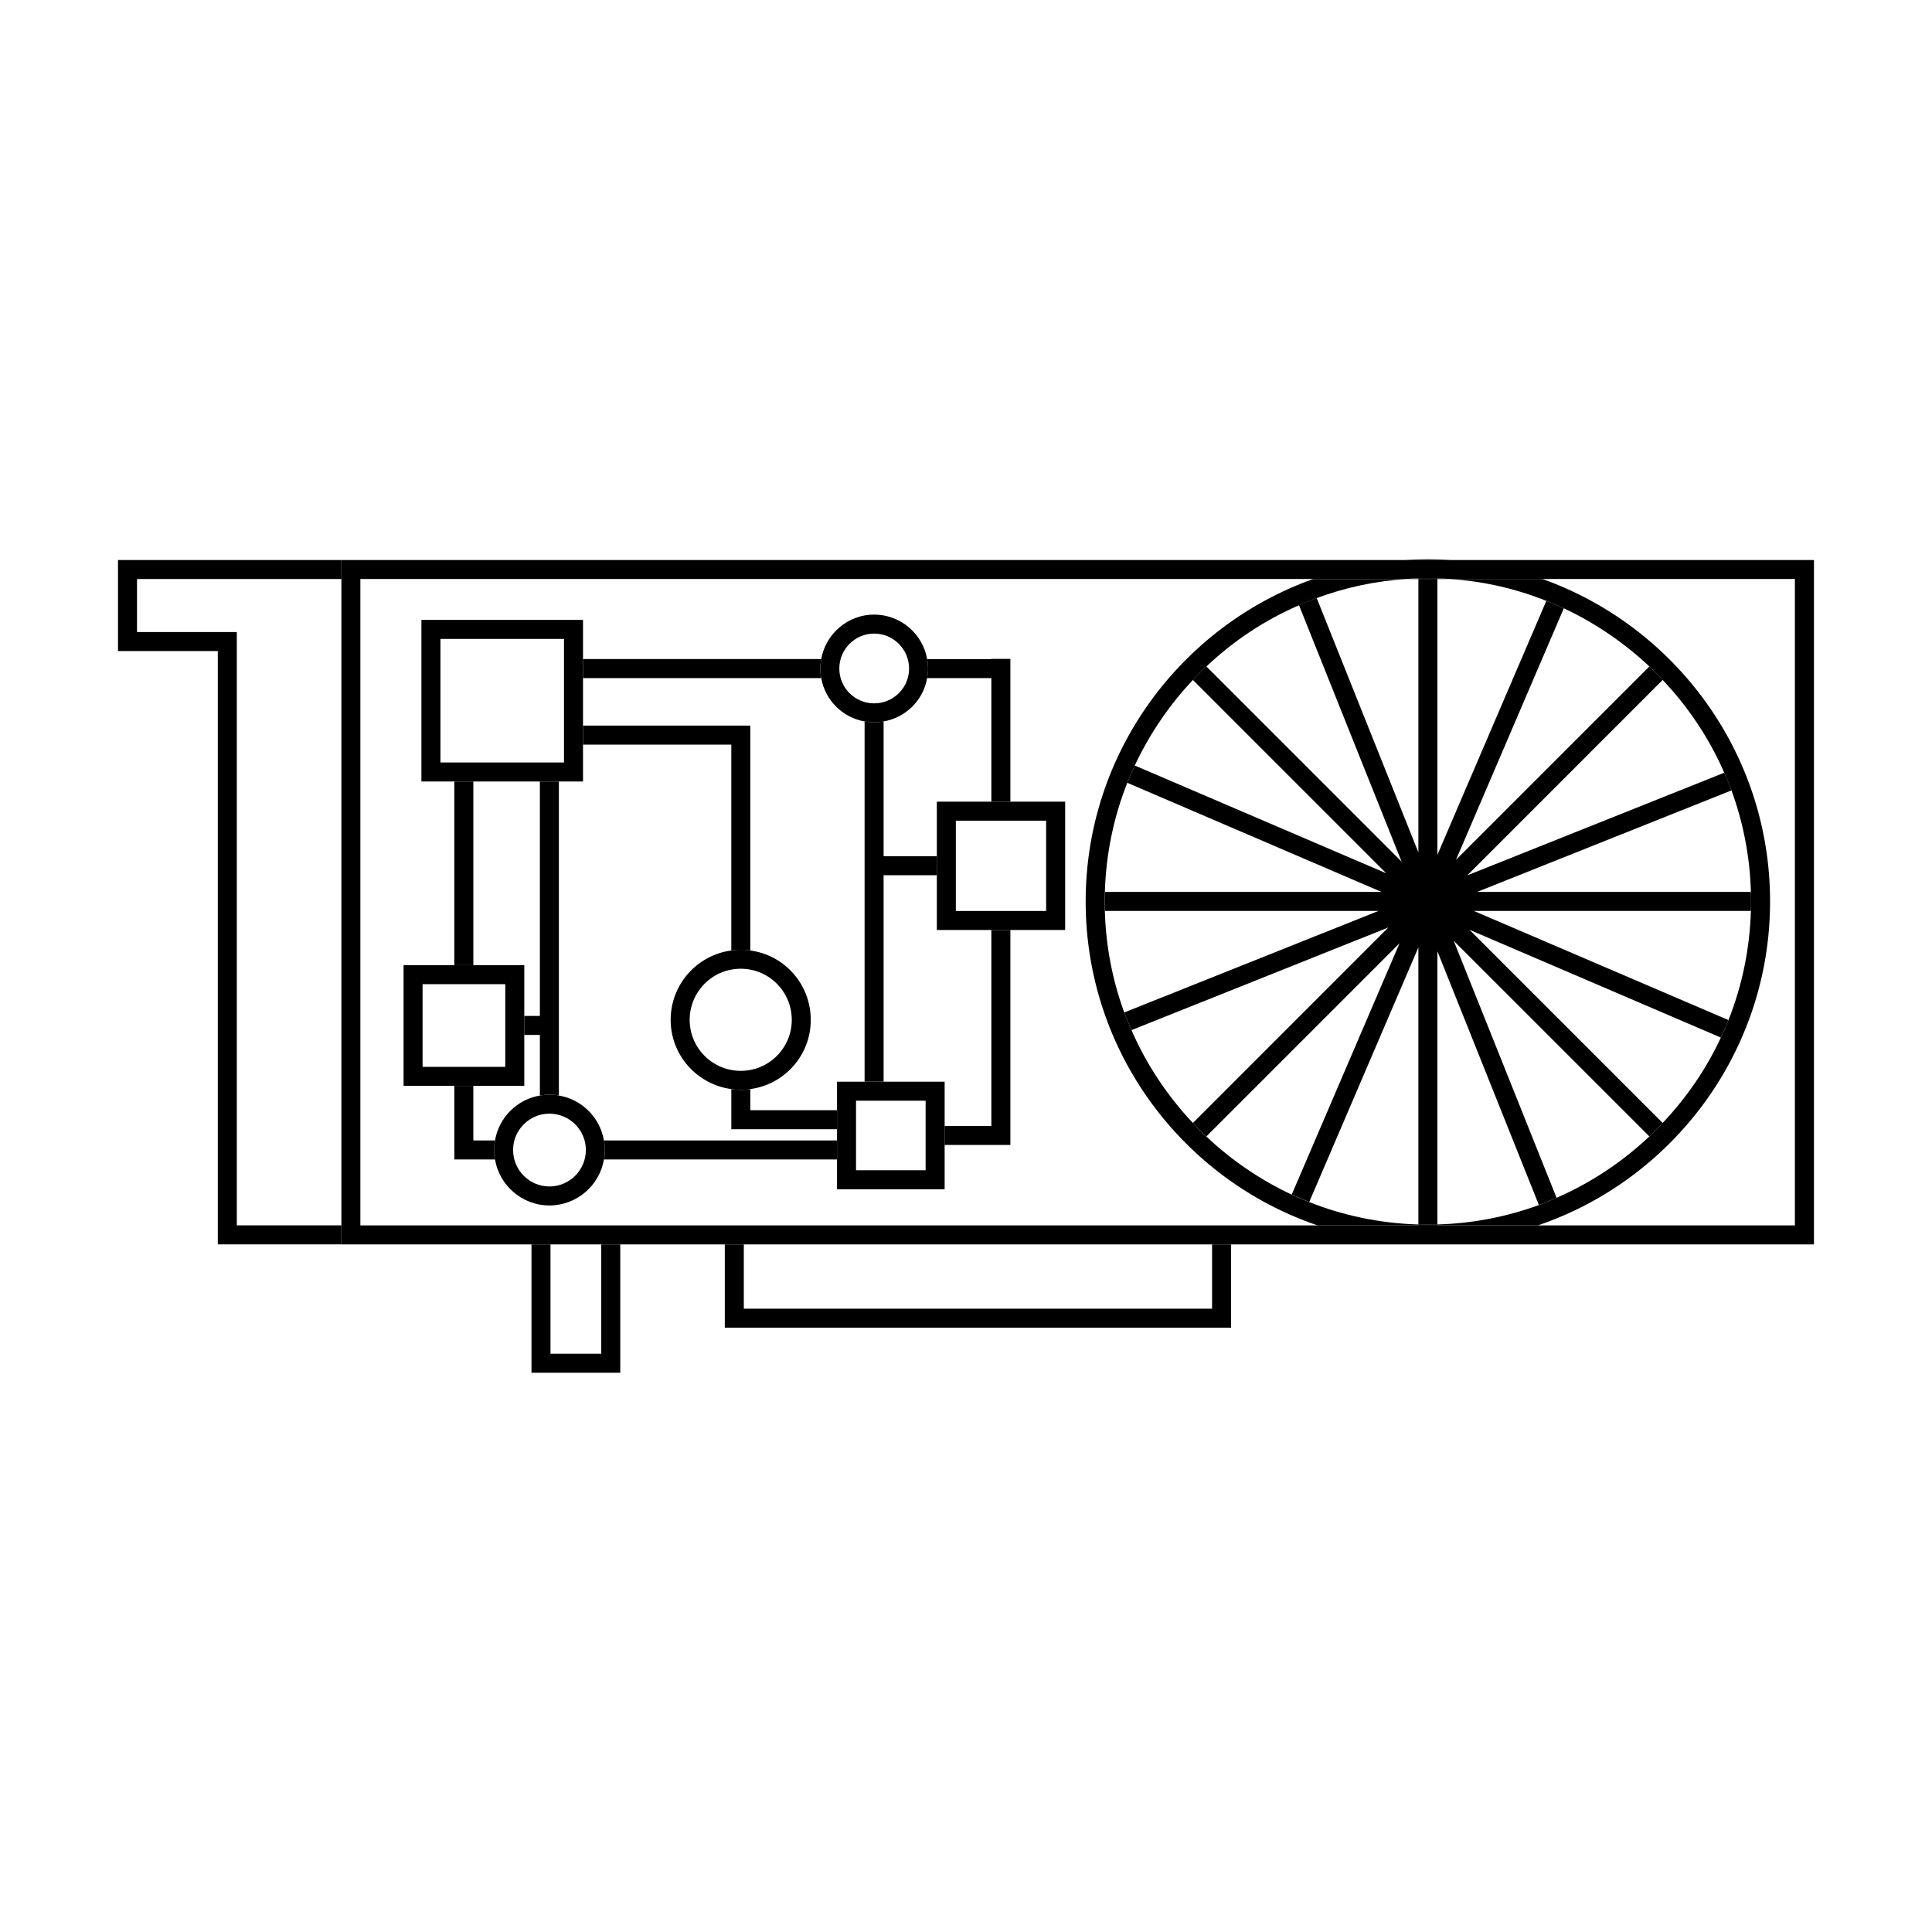 <?xml version="1.0" encoding="UTF-8"?>
<!-- Uploaded to: SVG Repo, www.svgrepo.com, Generator: SVG Repo Mixer Tools -->
<svg fill="#000000" width="800px" height="800px" version="1.1" viewBox="144 144 512 512" xmlns="http://www.w3.org/2000/svg">
 <g>
  <path d="m234.47 297.45v-5.039h-59.199v24.133h26.449v157.23h32.746v-5.039h-27.711l0.004-157.23h-26.449v-14.055z"/>
  <path d="m524.92 297.3c-0.805-0.051-1.664-0.051-2.519-0.051-0.867 0-1.723 0-2.519 0.051-1.062 0-2.125 0.051-3.129 0.152h11.285c-1-0.102-2.062-0.152-3.117-0.152z"/>
  <path d="m234.47 292.41v181.37h390.25v-181.37zm385.21 176.33h-380.18v-171.3h277.24c1.004-0.102 2.066-0.152 3.129-0.152 0.797-0.051 1.652-0.051 2.519-0.051 0.855 0 1.715 0 2.519 0.051 1.055 0 2.117 0.051 3.117 0.152h91.637v171.3z"/>
  <path d="m522.4 292.21c-2.016 0-4.035 0.051-5.992 0.203h11.934c-1.965-0.152-3.926-0.203-5.941-0.203zm0 176.34c-0.867 0-1.723 0-2.519-0.051v0.246h5.039v-0.246c-0.805 0.051-1.664 0.051-2.519 0.051z"/>
  <path d="m519.88 468.5v0.246h-26.707c-35.719-12.141-61.461-46.043-61.461-85.848 0-39.348 25.191-72.902 60.262-85.445h24.789c-8.312 0.504-16.324 2.266-23.832 5.039-1.613 0.555-3.168 1.211-4.684 1.914-9.125 3.93-17.426 9.473-24.531 16.223-1.258 1.109-2.418 2.316-3.582 3.578-6.297 6.648-11.48 14.309-15.422 22.672-0.711 1.512-1.359 3.023-1.969 4.586-3.57 8.969-5.637 18.742-5.945 28.918-0.051 0.805-0.051 1.664-0.051 2.519 0 0.855 0 1.715 0.051 2.519 0.258 9.422 2.066 18.488 5.141 26.902 0.609 1.566 1.211 3.117 1.918 4.684 3.977 9.125 9.527 17.438 16.273 24.59 1.152 1.258 2.312 2.469 3.57 3.582 6.648 6.297 14.258 11.48 22.621 15.41 1.516 0.711 3.066 1.367 4.637 1.969 8.969 3.57 18.746 5.633 28.922 5.941z"/>
  <path d="m303.34 473.78v28.969h-13.453v-28.969h-5.039v34.008h23.527v-34.008z"/>
  <path d="m465.21 473.78v17.035h-124.09v-17.035h-5.039v22.07h134.16v-22.07z"/>
  <path d="m255.68 308.28v42.824h42.824v-42.824zm37.785 37.785h-32.746v-32.746h32.746z"/>
  <path d="m342.84 336.29v59.602c-0.805-0.152-1.664-0.203-2.519-0.203-0.855 0-1.715 0.051-2.519 0.203v-54.562h-39.297v-5.039z"/>
  <path d="m264.4 351.11h5.039v48.668h-5.039z"/>
  <path d="m361.38 321.18c0 0.855 0.102 1.715 0.25 2.519h-63.129v-5.039h63.129c-0.152 0.809-0.25 1.664-0.25 2.519z"/>
  <path d="m292.11 351.11v83.223c-0.805-0.195-1.664-0.246-2.519-0.246-0.855 0-1.715 0.102-2.519 0.246v-16.066h-4.133v-5.039h4.133v-62.121z"/>
  <path d="m342.84 395.89c-0.805-0.152-1.664-0.203-2.519-0.203-0.855 0-1.715 0.051-2.519 0.203-9.07 1.211-16.07 8.969-16.07 18.395 0 9.355 7.004 17.121 16.07 18.332 0.805 0.156 1.664 0.207 2.519 0.207 0.855 0 1.715-0.051 2.519-0.207 9.07-1.211 16.02-8.961 16.02-18.332 0.004-9.426-6.949-17.184-16.02-18.395zm-2.516 31.898c-7.508 0-13.551-6.051-13.551-13.504 0-7.508 6.047-13.559 13.551-13.559 7.457 0 13.504 6.051 13.504 13.559-0.004 7.449-6.051 13.504-13.504 13.504z"/>
  <path d="m365.82 430.66v28.504h28.52v-28.504zm23.477 23.469h-18.438v-18.43h18.438z"/>
  <path d="m250.95 399.78v31.988h31.992v-31.988zm26.953 26.949h-21.914v-21.914h21.914z"/>
  <path d="m274.93 448.75c0 0.855 0.051 1.715 0.25 2.519h-10.781v-19.504h5.039v14.465h5.742c-0.152 0.809-0.25 1.664-0.25 2.519z"/>
  <path d="m304.05 446.23c-1.059-6.102-5.844-10.883-11.941-11.895-0.805-0.195-1.664-0.246-2.519-0.246-0.855 0-1.715 0.102-2.519 0.246-6.047 1.012-10.832 5.793-11.891 11.895-0.152 0.805-0.25 1.664-0.25 2.519 0 0.855 0.051 1.715 0.25 2.519 1.16 6.898 7.203 12.191 14.41 12.191 7.254 0 13.301-5.297 14.461-12.191 0.203-0.805 0.25-1.664 0.25-2.519 0.004-0.855-0.098-1.711-0.25-2.519zm-14.457 12.195c-5.289 0-9.621-4.336-9.621-9.672 0-5.297 4.332-9.621 9.621-9.621 5.34 0 9.672 4.328 9.672 9.621 0 5.328-4.332 9.672-9.672 9.672z"/>
  <path d="m365.82 446.23v5.039h-61.766c0.203-0.805 0.25-1.664 0.25-2.519 0-0.855-0.102-1.715-0.25-2.519z"/>
  <path d="m365.82 438.22v5.039h-28.012v-10.637c0.805 0.156 1.664 0.207 2.519 0.207s1.715-0.051 2.519-0.207v5.598z"/>
  <path d="m392.27 370.9v5.039h-14.105v54.719h-5.039v-95.477c0.805 0.152 1.664 0.25 2.519 0.25s1.715-0.102 2.519-0.25v35.719z"/>
  <path d="m392.27 356.45v34.008h34.008v-34.008zm28.969 28.969h-23.93v-23.93h23.93z"/>
  <path d="m389.7 318.66c-1.16-6.648-7.004-11.789-14.055-11.789-7.004 0-12.848 5.141-14.008 11.789-0.152 0.805-0.25 1.664-0.25 2.519 0 0.855 0.102 1.715 0.25 2.519 1.008 5.844 5.644 10.48 11.488 11.488 0.805 0.152 1.664 0.25 2.519 0.25s1.715-0.102 2.519-0.25c5.894-1.008 10.531-5.644 11.539-11.488 0.152-0.805 0.25-1.664 0.25-2.519 0-0.859-0.102-1.715-0.254-2.519zm-14.055 11.738c-5.09 0-9.219-4.133-9.219-9.219 0-5.09 4.133-9.27 9.219-9.27 5.141 0 9.27 4.18 9.27 9.27 0 5.086-4.133 9.219-9.27 9.219z"/>
  <path d="m411.76 318.61v37.836h-5.039v-32.746h-17.023c0.152-0.805 0.25-1.664 0.25-2.519 0-0.855-0.102-1.715-0.25-2.519h17.023v-0.051z"/>
  <path d="m411.76 390.45v56.973h-17.426v-5.035h12.387v-51.938z"/>
  <path d="m608 385.41h-73.406l67.465 28.922c-0.609 1.559-1.32 3.117-2.016 4.637l-66.609-28.566 51.188 51.191c-1.113 1.258-2.262 2.414-3.523 3.57l-51.848-51.844 27.258 68.113c-1.566 0.648-3.117 1.309-4.684 1.91l-26.902-67.254v72.402c-0.805 0.051-1.664 0.051-2.519 0.051-0.867 0-1.723 0-2.519-0.051v-73.41l-28.918 67.453c-1.566-0.598-3.117-1.258-4.637-1.969l28.566-66.598-51.188 51.191c-1.258-1.113-2.418-2.312-3.57-3.57l51.785-51.797-68.074 27.207c-0.699-1.566-1.301-3.117-1.91-4.684l67.363-26.902-72.496-0.004c-0.051-0.805-0.051-1.664-0.051-2.519s0-1.715 0.051-2.519h73.309l-67.363-28.918c0.609-1.562 1.258-3.074 1.969-4.586l66.652 28.566-51.238-51.238c1.152-1.258 2.312-2.469 3.57-3.578l51.742 51.742-27.195-67.965c1.508-0.707 3.059-1.359 4.684-1.914l26.953 67.41v-72.449h5.039v73.102l28.867-67.309c1.559 0.605 3.117 1.258 4.637 1.965l-28.566 66.652 51.238-51.238c1.258 1.16 2.414 2.316 3.523 3.578l-51.785 51.793 68.113-27.207c0.66 1.512 1.32 3.074 1.918 4.637v0.051l-67.414 26.902h72.547c0.051 0.805 0.051 1.664 0.051 2.519 0.008 0.859-0.004 1.715-0.055 2.523z"/>
  <path d="m524.92 468.5v0.246h-5.039v-0.246c0.797 0.051 1.652 0.051 2.519 0.051 0.855-0.004 1.715-0.004 2.519-0.051z"/>
  <path d="m524.92 297.3v0.152h-5.039v-0.152c0.797-0.051 1.652-0.051 2.519-0.051 0.855 0 1.715 0 2.519 0.051z"/>
  <path d="m613.09 382.89c0 39.805-25.801 73.703-61.52 85.848h-26.648v-0.246c9.418-0.258 18.488-2.066 26.902-5.144 1.566-0.598 3.117-1.258 4.684-1.918 9.125-3.977 17.438-9.516 24.59-16.27 1.258-1.16 2.414-2.312 3.523-3.57 6.297-6.648 11.543-14.258 15.422-22.621 0.711-1.516 1.406-3.078 2.016-4.637 3.57-8.973 5.637-18.742 5.945-28.922 0.051-0.805 0.051-1.664 0.051-2.519s0-1.715-0.051-2.519c-0.258-9.422-2.066-18.488-5.141-26.902v-0.051c-0.609-1.562-1.258-3.125-1.918-4.637-3.984-9.125-9.527-17.434-16.324-24.586-1.113-1.258-2.262-2.418-3.523-3.578-6.648-6.246-14.309-11.488-22.672-15.418-1.516-0.707-3.078-1.359-4.637-1.965-8.07-3.223-16.68-5.238-25.75-5.793h24.738c35.121 12.547 60.312 46.102 60.312 85.449z"/>
 </g>
</svg>